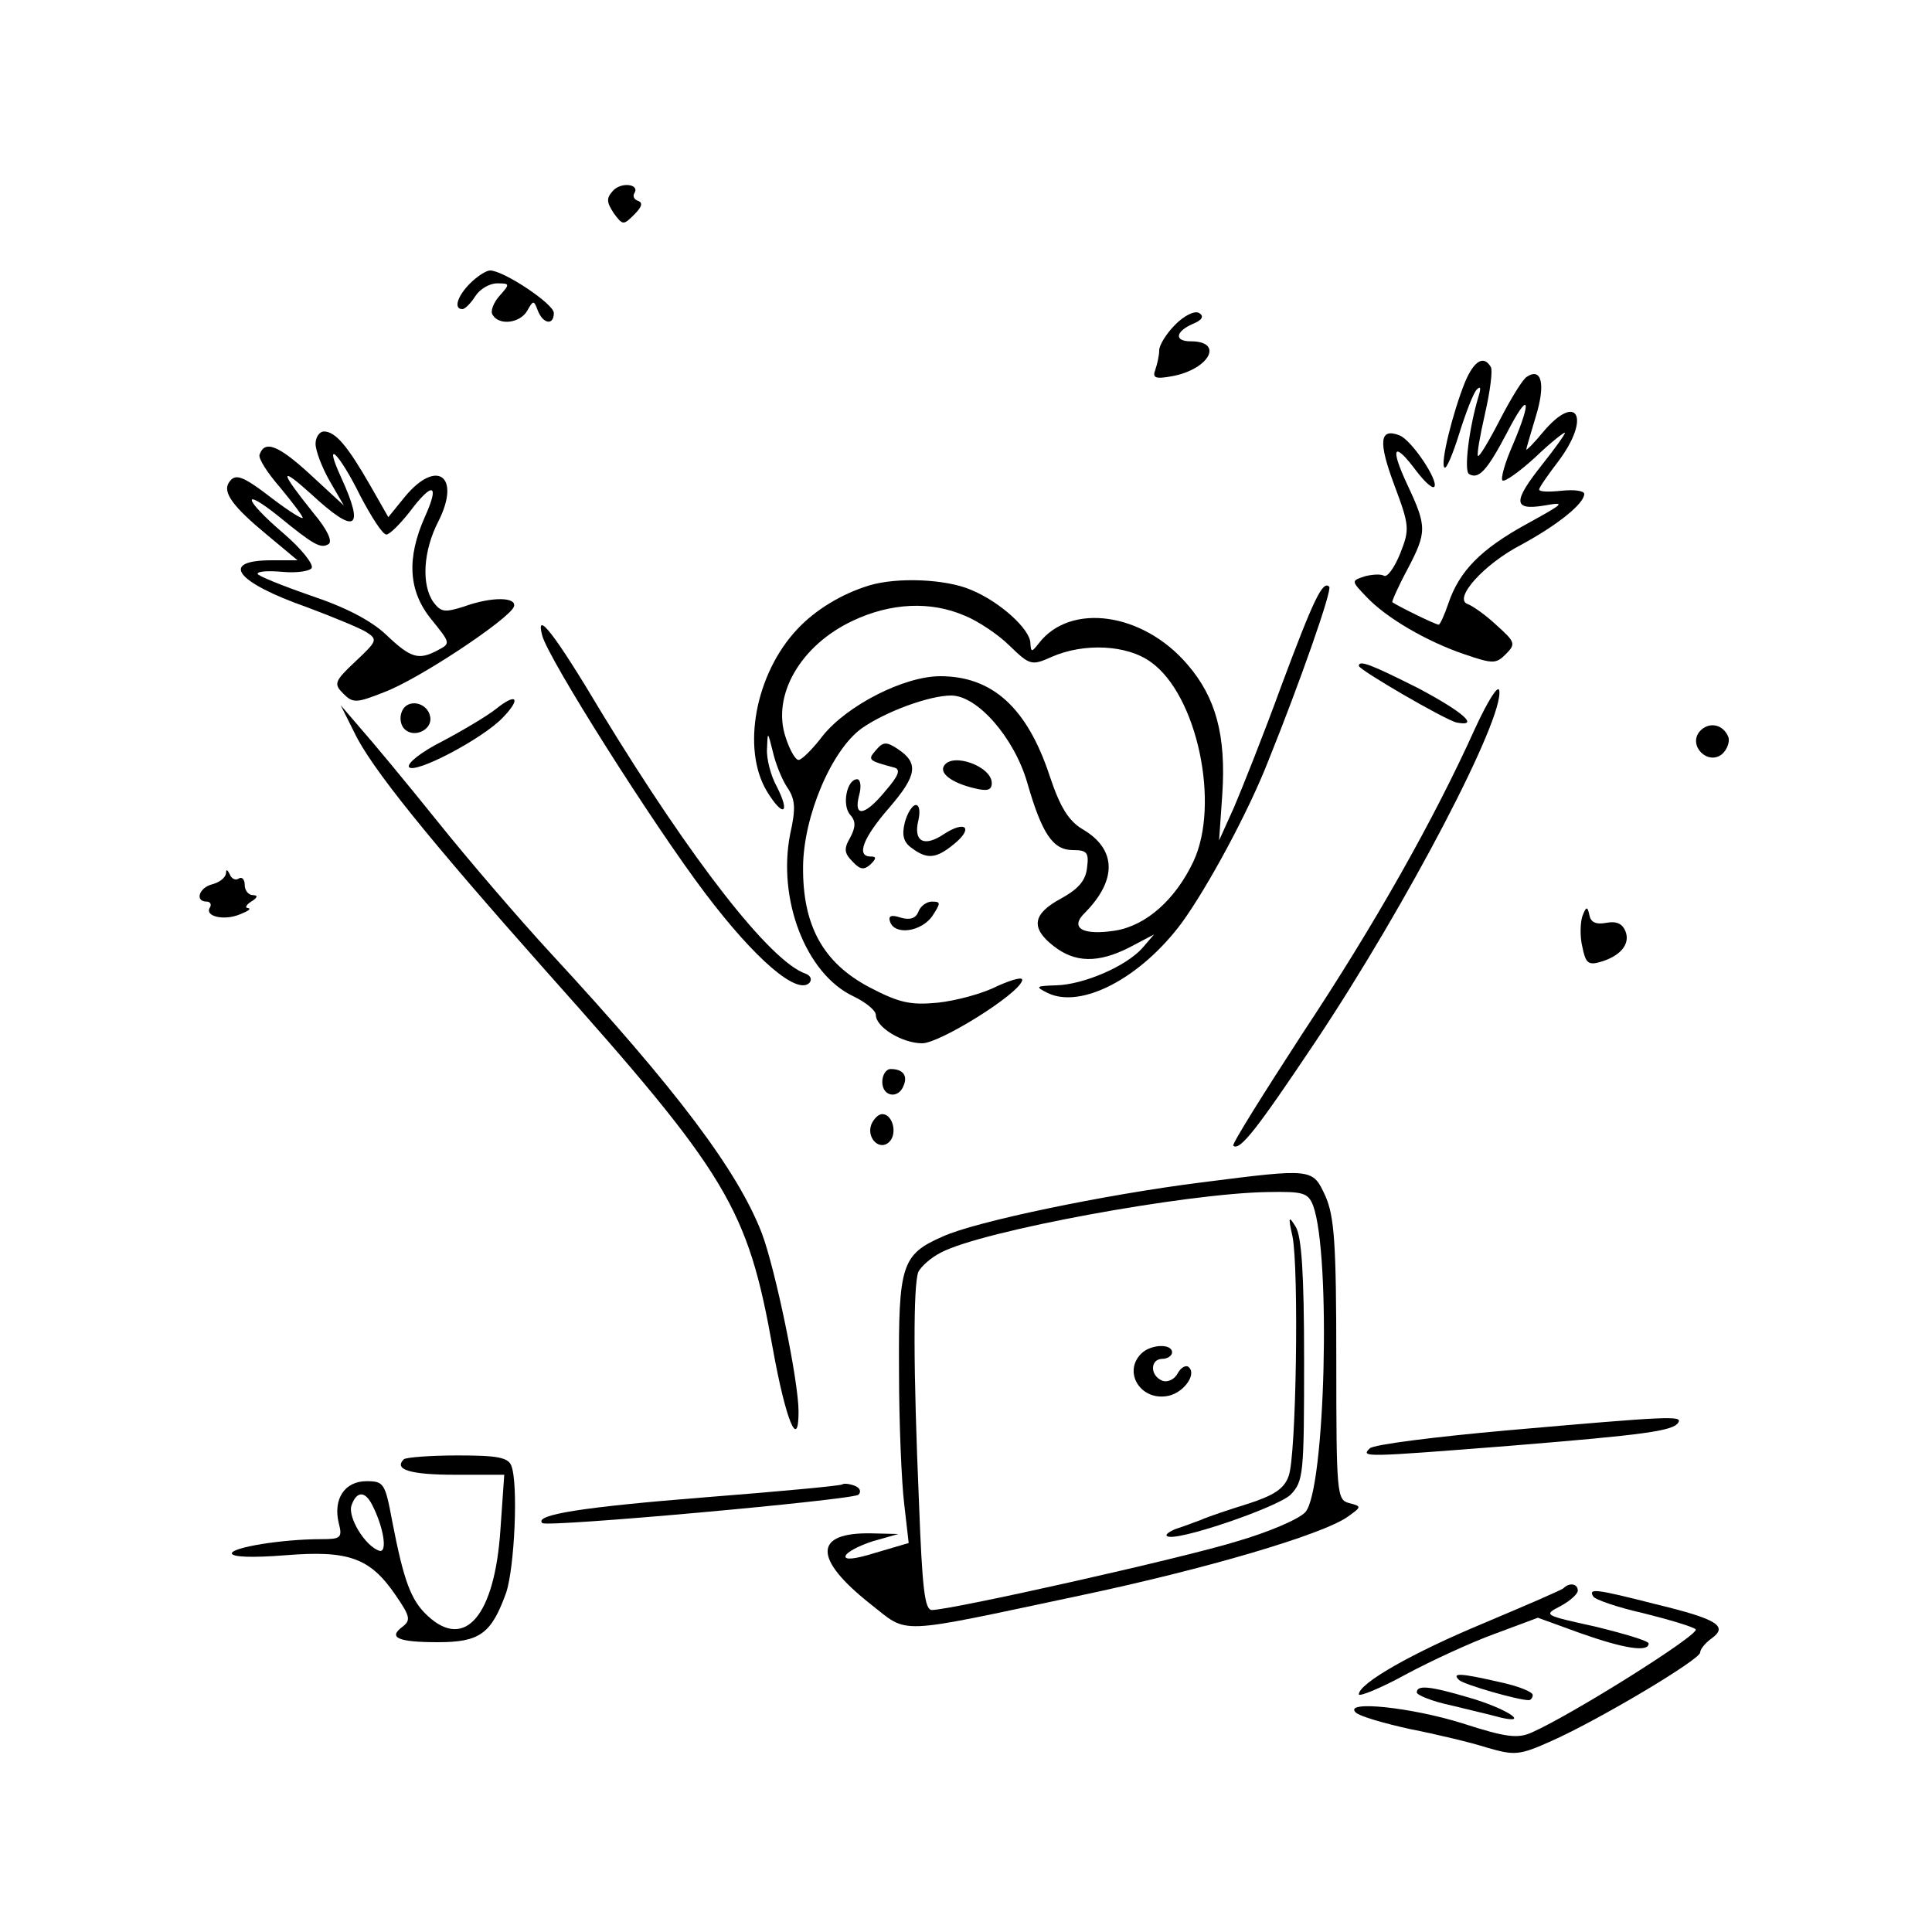 <?xml version="1.0" standalone="no"?>
<!DOCTYPE svg PUBLIC "-//W3C//DTD SVG 20010904//EN"
 "http://www.w3.org/TR/2001/REC-SVG-20010904/DTD/svg10.dtd">
<svg version="1.0" xmlns="http://www.w3.org/2000/svg"
 width="300pt" height="300pt" viewBox="0 0 300 300"
 preserveAspectRatio="xMidYMid meet">
<g transform="translate(0,300) scale(0.1,-0.1)"
fill="#000000" stroke="none">
<path d="M952 2704 c-11 -12 -10 -18 1 -35 14 -19 15 -19 32 -2 11 11 14 18 6
21 -6 2 -9 7 -6 12 9 14 -20 18 -33 4z"/>
<path d="M730 2560 c-20 -20 -26 -40 -12 -40 4 0 13 9 20 20 7 11 22 20 34 20
20 0 20 -1 4 -19 -10 -11 -15 -25 -11 -30 10 -17 43 -13 54 7 9 16 10 16 16 0
8 -21 25 -24 25 -4 0 14 -78 66 -99 66 -6 0 -20 -9 -31 -20z"/>
<path d="M1825 2496 c-14 -14 -25 -32 -25 -40 0 -8 -3 -21 -6 -30 -5 -13 0
-15 27 -10 57 11 80 54 28 54 -26 0 -24 15 3 27 15 6 18 12 10 17 -7 4 -23 -4
-37 -18z"/>
<path d="M2275 2407 c-19 -47 -39 -127 -32 -133 3 -3 13 21 23 53 10 32 22 63
27 68 6 6 7 3 3 -10 -15 -50 -23 -116 -15 -121 15 -9 28 5 59 64 34 66 40 54
9 -19 -12 -27 -19 -52 -16 -55 3 -3 26 13 51 36 25 24 46 40 46 38 0 -3 -16
-25 -35 -49 -46 -58 -46 -72 3 -64 34 6 32 4 -28 -29 -71 -39 -104 -73 -121
-123 -6 -18 -13 -33 -15 -33 -5 0 -66 30 -72 35 -1 1 9 24 23 50 31 59 31 67
0 133 -27 58 -21 68 14 21 13 -17 25 -28 28 -25 8 8 -35 73 -54 80 -31 12 -33
-10 -8 -77 24 -64 24 -69 9 -107 -9 -22 -20 -37 -25 -34 -5 3 -19 2 -30 -1
-21 -7 -21 -7 3 -32 30 -32 93 -69 152 -89 44 -15 49 -15 64 0 16 16 15 19
-14 45 -17 16 -37 30 -45 33 -23 8 25 62 83 92 57 31 98 64 98 79 0 5 -16 7
-35 5 -19 -2 -35 -2 -35 2 0 3 14 23 30 44 51 68 29 108 -24 45 -14 -17 -26
-29 -26 -27 0 2 7 25 15 52 15 49 9 76 -14 61 -6 -3 -25 -34 -42 -67 -17 -33
-32 -58 -34 -56 -2 2 3 31 11 66 8 35 12 67 9 72 -11 19 -26 10 -40 -23z"/>
<path d="M490 2311 c0 -11 10 -37 22 -58 l22 -38 -52 48 c-50 46 -71 54 -79
31 -2 -6 12 -28 32 -51 19 -23 35 -44 35 -47 0 -3 -21 10 -46 29 -48 37 -59
41 -69 25 -9 -15 7 -37 59 -80 l48 -40 -40 0 c-82 0 -56 -34 55 -73 40 -15 81
-32 91 -38 19 -12 18 -14 -16 -46 -33 -31 -34 -35 -19 -50 15 -15 20 -15 63 2
54 20 195 114 202 133 5 15 -34 16 -78 0 -29 -9 -35 -9 -47 7 -19 27 -16 80 8
126 35 70 -3 97 -52 38 l-26 -32 -28 49 c-35 61 -54 84 -72 84 -7 0 -13 -9
-13 -19z m70 -82 c17 -32 34 -59 40 -59 5 0 21 16 36 35 36 48 47 44 24 -7
-29 -65 -26 -116 10 -160 29 -36 30 -37 11 -47 -31 -17 -43 -13 -81 23 -23 22
-63 43 -117 61 -46 16 -83 31 -83 34 0 4 17 5 39 3 21 -2 42 1 45 6 3 6 -16
30 -44 54 -61 52 -67 74 -7 26 55 -45 65 -50 77 -43 7 4 -2 23 -23 48 -53 66
-54 75 -4 30 69 -64 84 -56 47 25 -29 63 -4 40 30 -29z"/>
<path d="M1350 2091 c-43 -13 -84 -38 -112 -68 -65 -69 -87 -186 -47 -252 25
-41 37 -35 15 8 -9 16 -16 43 -15 58 1 28 1 28 9 -4 4 -18 14 -43 22 -55 13
-19 14 -33 5 -73 -20 -101 24 -217 98 -252 19 -9 35 -22 35 -29 0 -19 41 -44
72 -44 27 0 148 75 155 97 3 7 -13 3 -38 -8 -23 -12 -65 -23 -93 -26 -43 -4
-60 0 -106 24 -72 38 -104 96 -103 188 1 78 44 180 91 214 37 26 105 51 139
51 41 0 98 -66 118 -135 23 -80 40 -105 71 -105 22 0 25 -4 22 -27 -2 -20 -13
-33 -40 -48 -45 -24 -48 -46 -12 -74 33 -26 69 -27 118 -2 l38 20 -18 -21
c-26 -29 -92 -57 -134 -58 -32 -1 -33 -2 -13 -12 52 -25 144 23 208 109 40 55
104 173 135 253 48 119 99 264 94 269 -10 10 -24 -19 -74 -153 -28 -77 -62
-162 -74 -190 l-23 -51 5 72 c6 91 -10 150 -54 201 -69 81 -182 97 -231 33
-11 -14 -12 -14 -13 0 0 22 -48 65 -92 83 -39 17 -115 20 -158 7z m148 -47
c20 -8 52 -29 70 -47 31 -30 34 -31 65 -17 50 22 117 19 154 -8 72 -51 108
-221 66 -310 -28 -59 -73 -99 -121 -107 -51 -8 -72 4 -47 28 50 51 49 99 -5
130 -21 13 -34 34 -50 82 -35 106 -89 155 -170 155 -56 0 -144 -45 -182 -92
-16 -21 -33 -38 -38 -38 -5 0 -14 16 -20 35 -22 65 23 143 104 181 59 28 121
31 174 8z"/>
<path d="M842 2013 c10 -37 172 -293 253 -400 77 -102 143 -159 162 -139 4 5
2 11 -6 14 -55 19 -177 176 -316 404 -75 126 -104 162 -93 121z"/>
<path d="M2110 1966 c0 -6 134 -84 152 -88 37 -7 9 17 -61 54 -70 35 -91 44
-91 34z"/>
<path d="M2291 1870 c-64 -142 -156 -305 -268 -474 -61 -94 -110 -172 -108
-175 10 -9 37 26 128 162 142 213 293 502 285 545 -2 9 -18 -17 -37 -58z"/>
<path d="M770 1899 c-14 -11 -51 -33 -83 -50 -32 -16 -55 -34 -52 -40 8 -12
115 44 146 77 29 30 21 39 -11 13z"/>
<path d="M624 1895 c-4 -9 -2 -21 4 -27 15 -15 44 -1 40 19 -4 23 -36 29 -44
8z"/>
<path d="M550 1863 c26 -55 116 -166 298 -371 282 -316 313 -367 352 -586 20
-111 40 -160 40 -98 0 48 -36 221 -57 277 -37 96 -131 222 -328 435 -48 52
-128 145 -176 205 -49 61 -103 126 -120 145 l-30 35 21 -42z"/>
<path d="M2639 1864 c-18 -22 13 -53 35 -35 8 7 12 19 10 26 -8 21 -31 25 -45
9z"/>
<path d="M1360 1835 c-13 -15 -12 -16 29 -27 10 -3 6 -13 -14 -36 -32 -39 -50
-42 -41 -7 4 14 2 25 -3 25 -16 0 -24 -40 -11 -55 9 -10 9 -19 0 -36 -10 -17
-9 -24 4 -37 12 -13 18 -13 28 -4 9 9 9 12 0 12 -23 0 -12 29 29 76 43 50 46
69 13 91 -18 12 -23 11 -34 -2z"/>
<path d="M1466 1811 c-8 -12 13 -27 47 -35 20 -5 27 -3 27 8 0 26 -61 48 -74
27z"/>
<path d="M1405 1723 c-5 -20 -2 -31 11 -40 24 -18 38 -16 65 6 31 25 19 38
-15 16 -31 -21 -48 -12 -40 21 3 13 2 24 -4 24 -5 0 -13 -12 -17 -27z"/>
<path d="M351 1644 c-1 -7 -10 -14 -21 -17 -21 -5 -28 -27 -9 -27 5 0 8 -4 5
-9 -9 -14 22 -21 46 -11 13 5 19 9 13 10 -5 0 -3 5 5 10 10 6 11 10 3 10 -7 0
-13 7 -13 16 0 8 -4 13 -9 10 -5 -4 -12 0 -14 6 -4 8 -6 9 -6 2z"/>
<path d="M1426 1584 c-4 -10 -13 -13 -27 -9 -15 5 -20 3 -17 -6 7 -22 49 -16
66 9 13 20 13 22 -1 22 -8 0 -18 -7 -21 -16z"/>
<path d="M2457 1577 c-3 -9 -4 -31 0 -47 5 -25 9 -29 27 -24 32 9 48 28 40 48
-5 12 -14 16 -30 13 -16 -3 -24 1 -26 12 -3 14 -5 14 -11 -2z"/>
<path d="M1370 1320 c0 -23 25 -27 33 -6 7 16 -1 26 -20 26 -7 0 -13 -9 -13
-20z"/>
<path d="M1353 1254 c-8 -21 13 -42 28 -27 13 13 5 43 -11 43 -6 0 -13 -7 -17
-16z"/>
<path d="M1866 1164 c-151 -19 -352 -61 -402 -84 -64 -28 -69 -44 -68 -210 0
-80 4 -172 8 -205 l7 -61 -51 -15 c-32 -10 -49 -12 -47 -5 2 6 21 16 43 23
l39 11 -41 1 c-91 2 -92 -39 -2 -110 60 -47 35 -48 323 13 195 41 379 95 418
123 21 15 22 16 2 21 -19 5 -20 13 -20 222 0 182 -3 223 -17 255 -20 43 -19
43 -192 21z m173 -36 c28 -76 19 -441 -12 -476 -10 -11 -57 -31 -105 -45 -83
-26 -445 -107 -475 -107 -11 0 -15 32 -20 167 -9 209 -9 337 -1 358 4 8 19 22
35 30 64 34 381 92 507 94 56 1 63 -1 71 -21z"/>
<path d="M2007 1080 c10 -50 6 -341 -6 -372 -7 -20 -23 -30 -63 -43 -29 -9
-62 -20 -73 -25 -11 -4 -29 -11 -39 -14 -10 -4 -17 -9 -14 -11 10 -11 171 44
192 64 20 21 21 31 21 209 0 136 -4 192 -13 207 -11 18 -12 16 -5 -15z"/>
<path d="M1772 898 c-28 -28 -2 -72 39 -66 25 3 48 33 35 45 -4 4 -12 0 -17
-9 -5 -10 -16 -15 -24 -12 -20 8 -19 34 0 34 8 0 15 5 15 10 0 14 -33 13 -48
-2z"/>
<path d="M2341 779 c-112 -10 -208 -22 -214 -28 -14 -14 -11 -14 218 4 209 17
253 23 261 36 7 11 -14 10 -265 -12z"/>
<path d="M627 734 c-16 -16 10 -24 80 -24 l76 0 -6 -86 c-9 -133 -55 -187
-113 -133 -26 24 -37 54 -55 147 -11 59 -13 62 -40 62 -34 0 -52 -28 -43 -65
6 -23 3 -25 -27 -25 -62 0 -139 -13 -139 -22 0 -6 33 -7 83 -3 99 8 132 -4
172 -63 22 -32 23 -38 10 -48 -23 -17 -7 -24 55 -24 65 0 83 13 106 77 13 39
19 169 8 197 -5 13 -22 16 -83 16 -43 0 -81 -3 -84 -6z m-49 -71 c18 -35 24
-75 11 -71 -22 7 -50 53 -43 71 8 22 21 22 32 0z"/>
<path d="M1308 695 c-2 -2 -98 -11 -213 -20 -189 -15 -266 -27 -253 -40 7 -7
482 36 491 44 5 5 2 11 -6 14 -8 3 -17 4 -19 2z"/>
<path d="M2428 534 c-3 -3 -59 -27 -123 -54 -113 -47 -195 -94 -195 -111 0 -4
33 9 73 31 39 21 102 50 138 63 l67 25 66 -24 c68 -24 106 -30 106 -16 0 4
-37 15 -82 26 -81 18 -82 18 -55 32 15 8 27 19 27 24 0 11 -13 13 -22 4z"/>
<path d="M2474 521 c3 -5 38 -17 78 -26 40 -10 77 -21 81 -25 8 -7 -191 -132
-254 -160 -22 -10 -40 -8 -108 14 -80 25 -185 36 -166 17 6 -6 44 -17 85 -26
41 -8 95 -21 120 -29 42 -12 49 -12 100 11 72 32 230 126 230 137 0 5 8 15 18
22 26 19 8 30 -87 53 -94 24 -105 25 -97 12z"/>
<path d="M2266 391 c8 -7 91 -31 108 -31 3 0 6 4 6 8 0 5 -23 14 -51 20 -61
14 -76 15 -63 3z"/>
<path d="M2200 372 c0 -4 24 -14 53 -20 28 -7 63 -15 77 -19 48 -11 7 15 -49
31 -61 18 -81 20 -81 8z"/>
</g>
</svg>
